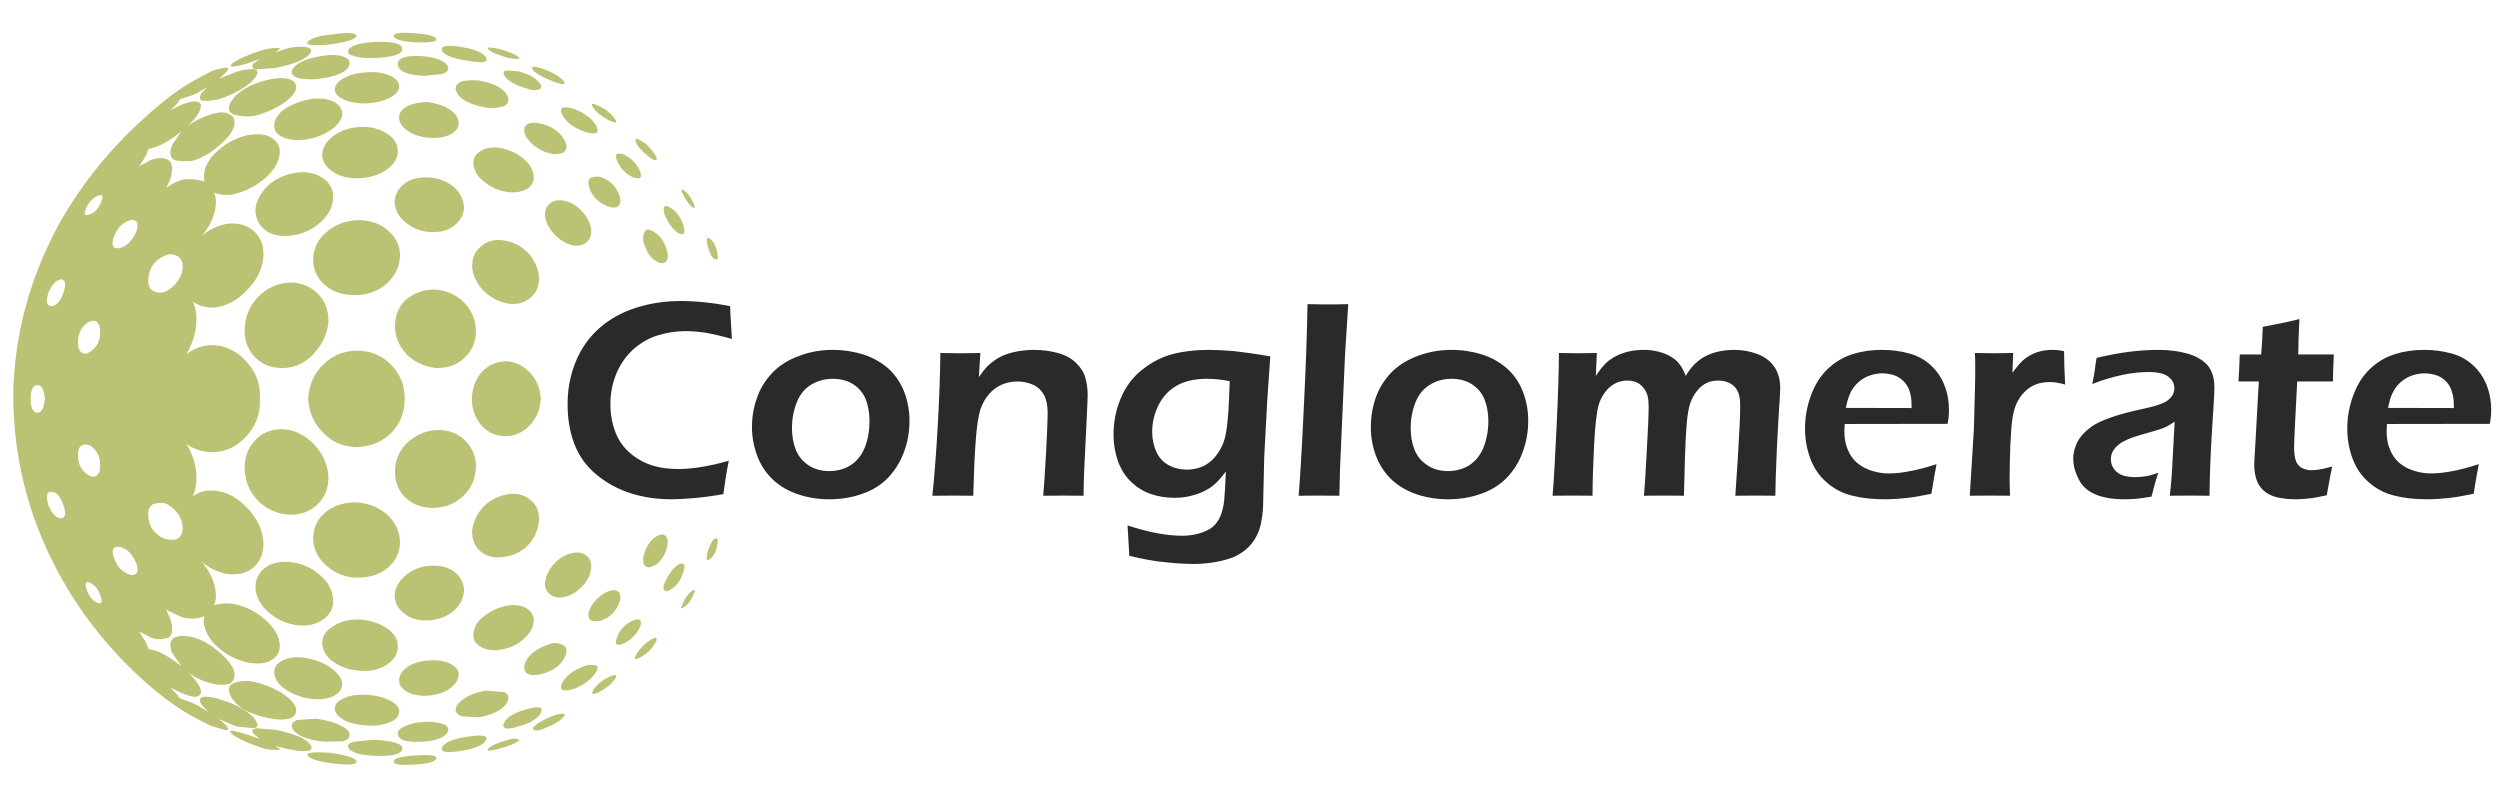 <?xml version="1.0" encoding="UTF-8"?>
<!DOCTYPE svg PUBLIC "-//W3C//DTD SVG 1.1//EN" "http://www.w3.org/Graphics/SVG/1.1/DTD/svg11.dtd">
<!-- Creator: CorelDRAW X8 -->
<svg xmlns="http://www.w3.org/2000/svg" xml:space="preserve" width="169.333mm" height="54.187mm" version="1.1" style="shape-rendering:geometricPrecision; text-rendering:geometricPrecision; image-rendering:optimizeQuality; fill-rule:evenodd; clip-rule:evenodd"
viewBox="0 0 16933 5419"
 xmlns:xlink="http://www.w3.org/1999/xlink">
 <defs>
  <style type="text/css">
   <![CDATA[
    .fil0 {fill:#BBC274}
    .fil1 {fill:#2B2A29;fill-rule:nonzero}
   ]]>
  </style>
 </defs>
 <g id="Layer_x0020_1">
  <path class="fil0" d="M3307 5070c16,-18 59,-37 134,-59 44,-14 62,-6 78,3 -22,19 -66,38 -131,56 -72,19 -97,19 -81,0zm-184 16l0 0c-96,16 -140,9 -130,-22 15,-34 71,-59 174,-74 100,-16 140,-7 124,24 -15,32 -71,56 -168,72zm-308 31l0 0c100,-6 147,0 140,22 -12,22 -62,37 -152,40 -90,6 -137,0 -137,-22 0,-21 50,-34 149,-40zm1812 -1033l0 0c12,-34 31,-59 59,-81 22,-16 25,-6 9,31 -19,37 -37,62 -59,75 -25,22 -28,12 -9,-25zm-91 -87l0 0c-40,25 -53,-14 -34,-50 28,-62 59,-103 97,-125 37,-15 46,3 28,56 -19,59 -50,97 -91,119zm321 -299l0 0c-9,43 -28,75 -50,90 -22,16 -25,-3 -15,-50 15,-46 31,-77 49,-90 22,-9 25,6 16,50zm-1752 884l0 0c-6,34 -28,62 -66,87 -40,25 -90,40 -143,43 -53,4 -99,-6 -137,-24 -37,-22 -56,-47 -56,-81 0,-35 19,-63 59,-91 41,-28 94,-40 153,-43 59,-3 106,6 143,28 37,19 53,47 47,81zm-69 367l0 0c-15,44 -74,69 -180,75 -109,6 -162,-13 -162,-56 0,-19 15,-35 50,-50 34,-16 78,-25 127,-28 41,-5 81,3 122,12 31,10 46,25 43,47zm255 -271l0 0c41,3 81,7 122,10 25,9 34,28 28,56 -19,53 -84,93 -196,115 -40,-2 -79,-4 -118,-7 -28,-9 -44,-28 -41,-52 6,-25 28,-50 68,-75 41,-25 88,-40 137,-47zm-619 -644l0 0c3,-50 25,-93 72,-134 46,-40 105,-65 174,-68 68,-4 125,12 165,46 40,35 62,78 59,131 -6,53 -31,97 -75,134 -46,34 -99,56 -165,59 -65,3 -118,-9 -161,-44 -44,-31 -66,-71 -69,-124zm1640 395l0 0c25,-40 60,-74 100,-99 19,-10 31,-13 34,-6 4,10 0,20 -9,31 -22,40 -56,74 -97,96 -40,22 -50,16 -28,-22zm-650 402l0 0c-25,40 -75,71 -153,90 -77,25 -112,16 -96,-25 22,-40 75,-72 159,-93 80,-22 112,-13 90,28zm155 25l0 0c-24,28 -71,56 -137,81 -52,19 -71,13 -71,-7 25,-28 71,-56 143,-84 62,-18 84,-15 65,10zm218 -349l0 0c16,6 16,19 4,41 -25,46 -75,87 -150,118 -75,22 -103,12 -84,-34 25,-53 78,-94 159,-122 24,-9 47,-7 71,-3zm22 181l0 0c-43,21 -56,15 -40,-13 22,-34 56,-65 109,-90 46,-22 59,-16 37,18 -22,32 -59,60 -106,85zm277 -439l0 0c-22,46 -56,84 -109,109 -50,22 -65,6 -46,-41 21,-56 59,-93 111,-115 22,-9 38,-9 47,0 6,9 6,25 -3,47zm-292 -190l0 0c28,-28 56,-47 84,-56 31,-9 53,-6 65,9 12,16 15,34 6,63 -22,65 -65,108 -131,130 -23,4 -46,6 -65,-3 -15,-12 -19,-34 -12,-62 9,-28 25,-53 53,-81zm-228 311l0 0c22,13 28,34 19,62 -25,69 -81,112 -168,134 -33,8 -65,13 -93,-3 -19,-9 -25,-31 -19,-62 19,-62 78,-109 174,-140 32,-11 60,-4 87,9zm-239 -243l0 0c34,25 46,60 37,100 -9,40 -34,78 -78,112 -40,34 -90,53 -146,62 -56,10 -100,0 -134,-21 -37,-22 -53,-53 -47,-94 4,-40 28,-81 75,-115 44,-34 97,-59 156,-69 59,-9 102,0 137,25zm305 -382l0 0c43,-7 77,3 99,24 22,22 31,56 22,97 -9,44 -31,81 -65,112 -31,34 -69,56 -112,65 -41,10 -75,3 -100,-18 -28,-22 -37,-53 -31,-94 9,-43 31,-84 68,-121 35,-34 75,-56 119,-65zm479 18l0 0c22,-74 56,-121 109,-140 22,-6 37,0 47,16 9,15 9,37 3,68 -19,69 -53,112 -103,131 -22,9 -37,6 -50,-10 -9,-12 -12,-34 -6,-65zm-1080 -336l0 0c50,-47 106,-71 171,-81 62,-6 112,10 153,50 37,34 53,84 46,143 -9,62 -34,115 -77,159 -47,43 -100,68 -162,75 -62,9 -115,-4 -156,-38 -40,-34 -59,-84 -56,-143 6,-59 34,-115 81,-165zm-523 -426l0 0c56,-53 125,-84 202,-88 78,-3 144,22 193,72 50,50 75,112 72,184 -3,75 -31,137 -84,190 -53,49 -115,77 -193,81 -75,3 -140,-16 -193,-63 -53,-46 -78,-109 -78,-183 0,-75 28,-140 81,-193zm190 -1040l0 0c78,6 140,34 193,84 53,53 81,115 84,187 3,75 -22,137 -72,187 -49,50 -115,74 -193,74 -77,-6 -146,-37 -202,-90 -53,-56 -81,-121 -81,-193 0,-74 25,-137 78,-183 53,-44 118,-66 193,-66zm719 738l0 0c-1,1 -2,2 -3,3 1,1 2,2 3,3 -1,0 -2,0 -3,0 -3,69 -28,124 -69,171 -43,47 -96,75 -158,78 -66,3 -122,-19 -168,-65 -47,-50 -69,-112 -72,-187 3,-75 25,-137 72,-187 46,-46 102,-68 168,-68 62,6 115,34 158,81 41,46 66,102 69,171 1,0 2,0 3,0zm-16 -837l0 0c7,59 -9,109 -46,146 -41,40 -91,56 -153,50 -65,-10 -121,-38 -171,-84 -47,-47 -75,-103 -81,-162 -3,-59 16,-106 56,-140 41,-38 94,-53 156,-44 62,10 115,34 162,81 43,44 68,94 77,153zm352 -324l0 0c9,40 0,75 -22,96 -22,25 -56,35 -99,28 -44,-9 -84,-34 -119,-68 -37,-38 -59,-78 -68,-118 -6,-44 3,-75 31,-97 25,-22 59,-28 100,-18 43,9 81,31 112,65 34,34 56,71 65,112zm178 -495l0 0c15,-5 30,-3 46,3 50,25 87,62 109,112 9,22 9,38 3,47 -13,4 -29,4 -47,-3 -52,-22 -90,-62 -111,-115 -10,-22 -10,-35 0,-44zm-113 156l0 0c66,21 109,65 131,130 9,28 6,50 -6,63 -12,15 -34,18 -65,9 -72,-25 -119,-72 -137,-137 -7,-28 -5,-53 12,-59 20,-7 41,-13 65,-6zm97 -396l0 0c22,32 9,35 -37,13 -53,-28 -87,-56 -109,-87 -19,-31 -7,-35 40,-10 44,19 78,47 106,84zm-591 38l0 0c25,-13 57,-12 93,-3 87,21 143,68 168,133 9,28 3,50 -19,63 -29,11 -58,13 -87,6 -40,-9 -78,-28 -112,-56 -34,-28 -56,-56 -62,-84 -6,-28 0,-47 19,-59zm317 -103l0 0c72,28 121,65 150,115 24,50 0,62 -75,41 -81,-28 -134,-69 -159,-122 -19,-46 9,-56 84,-34zm-72 -190l0 0c19,28 -3,28 -65,6 -72,-28 -118,-52 -143,-80 -16,-28 6,-28 71,-7 66,25 113,53 137,81zm-308 -65l0 0c78,19 128,50 153,90 9,16 3,28 -13,34 -26,7 -52,5 -77,-6 -88,-25 -140,-56 -159,-96 -6,-16 0,-25 19,-28 25,2 51,4 77,6zm-255 541l0 0c34,-21 78,-31 134,-21 53,9 103,31 146,62 44,34 69,71 78,112 9,40 -3,75 -37,99 -35,22 -78,32 -137,25 -59,-9 -112,-31 -156,-68 -47,-34 -71,-75 -75,-115 -6,-41 10,-72 47,-94zm-112 371l0 0c3,53 -19,93 -59,127 -40,38 -97,53 -165,50 -69,-3 -128,-28 -174,-68 -47,-38 -69,-84 -72,-137 3,-50 25,-91 69,-125 43,-31 96,-43 161,-40 66,3 119,25 165,59 44,37 69,81 75,134zm-56 -788l0 0c-3,-25 13,-43 41,-56 39,-8 78,-9 118,-6 112,22 177,59 196,115 6,28 -3,47 -28,59 -41,12 -81,16 -122,10 -121,-22 -189,-63 -205,-122zm-327 112l0 0c38,-18 84,-28 137,-28 53,7 103,22 143,47 38,22 60,50 66,84 6,34 -10,62 -47,84 -37,22 -84,31 -143,28 -59,-3 -112,-19 -153,-47 -40,-28 -59,-56 -59,-90 0,-34 19,-59 56,-78zm-65 -286l0 0c0,-40 53,-59 162,-53 106,9 165,34 180,78 3,19 -12,34 -43,44 -41,4 -81,8 -122,12 -118,-6 -177,-34 -177,-81zm1821 1332l0 0c-10,16 -25,22 -47,16 -53,-19 -87,-66 -109,-137 -6,-31 -3,-56 6,-72 14,-24 32,-19 50,-9 49,24 84,68 103,137 9,28 6,50 -3,65zm277 -100l0 0c-10,-46 -7,-62 15,-49 22,15 41,46 50,90 9,44 6,59 -16,50 -18,-9 -34,-41 -49,-91zm-256 -261l0 0c41,22 72,62 91,118 18,56 9,75 -28,60 -38,-22 -69,-63 -97,-125 -15,-56 -6,-75 34,-53zm100 -112l0 0c22,16 44,44 59,81 16,34 13,44 -9,28 -22,-19 -41,-47 -59,-81 -19,-34 -16,-44 9,-28zm-190 -209l0 0c-11,5 -23,-1 -34,-9 -40,-28 -75,-59 -100,-99 -18,-35 -9,-44 28,-22 41,22 72,56 97,96 8,12 14,23 9,34zm-1323 -765l0 0c94,15 150,40 168,71 19,35 -21,41 -124,22 -103,-15 -162,-37 -174,-71 -10,-28 34,-38 130,-22zm265 15l0 0c65,19 109,38 131,60 3,8 -23,8 -78,0 -78,-25 -125,-44 -134,-60 -16,-15 9,-15 81,0zm-433 -71l0 0c7,22 -40,28 -140,25 -99,-6 -149,-22 -149,-44 0,-19 47,-25 137,-19 90,7 140,19 152,38zm-557 4762l0 0c45,-4 90,-9 134,-13 128,7 193,25 193,59 -3,38 -62,53 -177,50 -116,-3 -178,-25 -190,-59 -7,-15 6,-28 40,-37zm-314 96l0 0c-16,-22 31,-28 143,-22 115,16 177,35 187,57 6,24 -44,30 -146,18 -103,-12 -165,-31 -184,-53zm-1429 -1039l0 0c31,15 41,3 25,-44 -15,-47 -40,-75 -71,-90 -28,-13 -38,3 -22,47 15,46 40,74 68,87zm1021 896l0 0c28,9 56,19 84,28 -14,-11 -29,-23 -43,-34 -16,-19 -10,-31 18,-38 43,4 85,7 128,10 140,28 221,65 243,109 18,40 -35,46 -159,22 -28,-8 -56,-15 -84,-22 12,8 25,16 37,25 -38,5 -76,3 -115,-7 -103,-34 -171,-65 -212,-96 -37,-34 -3,-31 103,3zm47 -358l0 0c65,16 124,38 180,72 53,34 88,68 100,102 9,35 -3,59 -37,72 -35,12 -84,12 -144,0 -140,-28 -230,-81 -264,-159 -16,-37 -9,-62 22,-78 48,-19 95,-19 143,-9zm644 352l0 0c3,22 -9,40 -43,50 -43,1 -85,2 -128,3 -121,-13 -196,-44 -218,-94 -9,-21 3,-40 34,-53 44,-3 88,-6 131,-9 59,9 112,22 153,41 43,21 68,40 71,62zm-47 -237l0 0c41,-22 91,-31 156,-28 65,3 118,16 162,38 43,21 65,46 65,74 0,31 -18,56 -59,72 -40,19 -90,28 -149,25 -59,-3 -112,-13 -153,-31 -43,-22 -68,-47 -74,-75 -4,-31 12,-56 52,-75zm-90 -218l0 0c50,35 78,69 87,106 3,41 -15,69 -53,90 -40,22 -90,29 -152,22 -59,-6 -115,-25 -165,-56 -47,-28 -78,-62 -87,-102 -10,-41 3,-72 40,-94 38,-25 87,-34 153,-28 65,10 124,28 177,62zm196 -320l0 0c78,3 140,25 193,59 50,34 75,75 75,125 0,49 -25,90 -72,121 -46,31 -102,47 -171,43 -68,-3 -127,-18 -180,-52 -53,-32 -81,-72 -88,-122 -6,-50 16,-90 63,-121 46,-34 105,-53 180,-53zm-694 -190l0 0c-9,-62 10,-112 50,-149 44,-41 103,-56 177,-50 75,6 144,34 203,84 56,46 87,99 93,162 6,59 -15,105 -62,140 -47,34 -103,50 -174,43 -72,-9 -134,-34 -187,-78 -53,-40 -87,-93 -100,-152zm669 -604l0 0c84,3 159,31 218,81 59,53 87,115 90,187 0,71 -28,131 -84,177 -52,44 -121,66 -202,66 -78,0 -146,-25 -205,-75 -59,-47 -91,-106 -97,-177 -3,-72 19,-131 72,-181 53,-50 124,-75 208,-78zm-681 -410l0 0c46,-57 112,-85 190,-85 81,3 152,38 211,97 59,59 94,131 103,215 3,84 -22,149 -75,199 -53,50 -118,71 -196,68 -78,-6 -146,-37 -202,-90 -56,-56 -87,-124 -93,-202 -7,-81 15,-150 62,-202zm-946 793l0 0c21,59 59,93 108,109 22,3 35,0 44,-16 9,-15 6,-34 -3,-62 -28,-65 -65,-102 -115,-112 -47,-3 -56,22 -34,81zm426 -311l0 0c-25,-31 -53,-53 -84,-66 -28,-3 -56,-4 -84,10 -22,15 -31,40 -28,74 3,78 44,131 115,159 27,5 54,8 81,0 25,-15 37,-40 37,-74 0,-35 -12,-69 -37,-103zm-672 -402l0 0c-3,66 18,112 65,143 22,16 41,19 56,10 16,-10 25,-25 28,-53 6,-65 -15,-118 -65,-153 -17,-7 -34,-13 -56,-3 -19,10 -28,28 -28,56zm-224 -370l0 0c-7,-62 -22,-93 -50,-93 -31,0 -47,31 -47,93 0,62 16,93 47,93 28,0 43,-31 50,-93zm127 725l0 0c-22,-62 -46,-93 -81,-96 -34,-4 -40,25 -25,84 22,59 50,90 81,96 35,3 44,-25 25,-84zm-81 -1354l0 0c35,-3 59,-34 81,-96 19,-59 10,-87 -25,-84 -31,9 -59,40 -81,96 -15,59 -9,87 25,84zm299 103l0 0c-15,-6 -34,-3 -56,9 -47,34 -68,84 -65,146 0,29 9,47 28,60 15,9 34,6 56,-10 50,-34 71,-84 65,-149 -3,-28 -12,-47 -28,-56zm383 -209l0 0c22,16 50,19 84,10 31,-13 59,-34 84,-69 25,-34 37,-68 37,-102 0,-35 -12,-56 -37,-72 -23,-12 -54,-17 -81,-3 -71,28 -112,84 -115,162 -3,34 6,59 28,74zm1382 408l0 0c93,0 171,31 233,94 62,62 94,140 94,233 0,93 -32,171 -94,233 -62,60 -140,91 -233,94 -90,-3 -165,-34 -224,-97 -63,-59 -97,-137 -103,-227 0,-2 0,-4 0,-6 6,-94 40,-171 103,-230 59,-60 134,-91 224,-94zm-293 -632l0 0c6,-71 38,-130 97,-177 59,-47 127,-72 205,-75 81,0 150,22 202,69 56,46 84,102 84,174 -3,72 -31,134 -90,187 -59,53 -134,78 -218,78 -84,0 -155,-25 -208,-75 -53,-50 -75,-109 -72,-181zm-168 171l0 0c78,-3 143,22 196,72 53,53 78,118 75,199 -9,81 -44,153 -103,215 -59,62 -130,93 -211,93 -78,0 -144,-28 -190,-80 -47,-53 -69,-119 -62,-200 6,-81 37,-149 93,-205 56,-56 124,-87 202,-94zm209 -401l0 0c-59,50 -128,78 -203,84 -74,6 -133,-9 -177,-50 -40,-40 -59,-90 -50,-149 13,-59 47,-112 100,-156 53,-40 115,-65 187,-74 71,-7 127,9 174,43 47,34 68,84 62,143 -6,59 -37,112 -93,159zm289 -654l0 0c69,0 125,16 171,47 47,31 72,69 72,115 0,50 -25,94 -75,128 -53,37 -115,56 -193,59 -75,0 -134,-16 -180,-50 -47,-34 -69,-75 -63,-124 7,-47 35,-87 88,-122 49,-34 109,-49 180,-53zm-109 -336l0 0c41,-21 94,-31 153,-34 59,-3 109,6 149,25 41,19 59,44 59,71 0,28 -22,57 -65,78 -44,22 -97,35 -162,38 -65,0 -118,-10 -156,-31 -40,-19 -56,-44 -52,-72 6,-31 31,-56 74,-75zm-395 203l0 0c50,-28 106,-47 165,-56 62,-7 112,0 152,21 38,22 56,50 53,91 -9,40 -37,74 -87,105 -53,35 -112,53 -177,60 -66,6 -115,-4 -153,-25 -37,-22 -50,-53 -40,-94 9,-40 40,-74 87,-102zm19 -187l0 0c34,15 46,37 37,68 -12,35 -47,69 -100,103 -56,34 -115,59 -180,75 -47,8 -97,3 -143,-10 -31,-15 -38,-40 -22,-74 15,-35 50,-69 100,-100 49,-28 105,-50 164,-62 60,-13 109,-13 144,0zm-1084 952l0 0c-49,16 -87,50 -108,106 -25,62 -13,90 34,84 50,-12 87,-50 115,-112 9,-28 12,-50 3,-65 -9,-13 -22,-16 -44,-13zm-220 -165l0 0c-35,16 -60,41 -78,81 -19,41 -13,56 18,47 32,-9 60,-34 81,-81 19,-44 13,-59 -21,-47zm-274 2540l0 0c-189,-354 -299,-753 -299,-1195 0,-3 0,-6 0,-10 9,-392 109,-765 299,-1123 146,-265 330,-498 547,-700 112,-105 213,-188 305,-248 59,-38 122,-70 184,-104 39,-18 70,-22 103,-28 22,0 22,9 3,31 -15,15 -29,29 -44,44 39,-16 77,-31 116,-47 35,-13 74,-17 115,-19 28,7 34,22 18,47 -15,28 -46,56 -96,87 -53,31 -106,56 -159,72 -37,8 -75,13 -112,9 -19,-6 -19,-25 -3,-53 13,-13 27,-27 40,-40 -44,27 -89,56 -133,65 -18,6 -36,12 -53,19 -7,9 -13,18 -19,28 -16,15 -31,31 -47,46 25,-12 50,-25 75,-37 53,-22 90,-28 112,-19 25,10 28,31 6,72 -15,28 -40,56 -71,87 43,-31 93,-56 152,-75 56,-18 100,-18 128,0 31,16 40,47 28,88 -19,46 -56,90 -112,133 -53,47 -112,78 -171,94 -43,2 -85,6 -128,-10 -22,-21 -25,-53 -6,-99 21,-30 41,-60 62,-91 -56,47 -112,81 -165,103 -20,6 -39,11 -59,16 -5,15 -10,31 -16,46 -15,24 -31,48 -46,72 27,-14 54,-29 81,-44 58,-20 96,-13 121,4 25,21 28,65 9,127 -9,20 -18,40 -28,59 38,-28 75,-46 112,-56 49,-7 98,-3 147,13 -4,-28 -4,-53 3,-81 15,-53 53,-103 109,-146 53,-44 115,-72 183,-88 72,-12 125,-6 165,22 44,28 59,72 47,125 -13,56 -50,109 -112,158 -62,50 -131,81 -202,97 -46,8 -88,3 -128,-12 16,34 16,77 6,124 -15,62 -46,121 -93,174 50,-47 109,-74 174,-87 78,-9 140,9 187,53 47,44 68,106 59,187 -12,81 -50,152 -115,215 -62,65 -134,102 -212,112 -59,3 -109,-10 -149,-41 22,53 28,106 22,162 -7,65 -28,131 -66,196 47,-37 103,-59 162,-62 87,-3 165,31 230,96 72,72 109,156 106,255 0,8 0,15 0,22 3,103 -34,187 -106,259 -65,65 -143,96 -230,93 -59,-3 -115,-22 -162,-56 38,62 59,124 66,190 6,59 0,115 -22,165 40,-31 90,-44 149,-38 78,7 147,44 212,109 65,66 103,137 115,218 9,78 -12,140 -59,187 -47,44 -109,59 -187,50 -65,-13 -124,-41 -174,-87 47,53 78,112 93,174 10,50 10,90 -6,124 43,-12 85,-15 128,-9 71,12 140,44 202,93 62,50 99,103 112,159 12,56 -3,97 -47,125 -40,28 -93,34 -165,21 -68,-15 -130,-43 -183,-87 -56,-43 -94,-93 -109,-149 -10,-25 -10,-50 -3,-78 -49,20 -98,19 -147,9 -37,-17 -74,-35 -112,-52 10,20 19,41 28,62 19,59 16,102 -9,124 -44,18 -84,15 -121,3 -27,-14 -54,-29 -81,-43 15,25 31,50 46,75 6,14 11,28 16,43 20,5 39,10 59,16 53,21 109,56 165,102 -21,-30 -41,-60 -62,-90 -19,-47 -16,-78 6,-99 43,-24 85,-16 128,-10 59,16 118,47 171,93 56,44 93,88 112,131 12,44 3,75 -28,94 -43,10 -85,9 -128,-4 -59,-15 -109,-40 -149,-71 31,31 53,59 68,84 22,40 19,65 -6,75 -22,9 -59,0 -112,-22 -25,-13 -50,-25 -75,-37 16,16 31,33 47,49 6,9 12,17 19,25 17,6 35,13 53,19 53,17 96,46 137,71 -15,-15 -29,-31 -44,-46 -16,-28 -16,-44 3,-53 30,-7 70,1 112,12 134,41 218,90 255,153 16,25 10,40 -18,46 -39,-4 -77,-8 -115,-12 -40,-17 -79,-33 -119,-50 16,14 31,27 47,41 19,21 19,34 -3,34 -34,-10 -69,-21 -103,-31 -34,-18 -68,-35 -103,-53 -118,-62 -245,-156 -383,-283 -217,-203 -403,-438 -550,-713zm1970 -3523l0 0c12,-34 74,-53 190,-59 115,-3 174,12 177,46 0,38 -65,59 -193,63 -44,2 -89,0 -134,-13 -34,-9 -47,-22 -40,-37zm-252 9l0 0c-25,47 -106,81 -243,109 -43,3 -85,6 -128,9 -28,-6 -34,-18 -18,-40 14,-10 29,-21 43,-31 -28,10 -56,21 -84,31 -99,28 -134,28 -103,0 41,-31 112,-62 212,-93 52,-13 87,-14 115,-10 -12,10 -25,19 -37,28 28,-9 56,-18 84,-28 39,-8 80,-13 124,-9 29,6 41,19 35,34zm218 31l0 0c34,13 46,28 43,50 -9,53 -84,87 -224,103 -45,2 -90,3 -131,-10 -31,-12 -43,-28 -34,-49 22,-50 97,-84 218,-100 43,-7 85,-7 128,6zm-56 -152l0 0c102,-16 150,-4 146,15 -10,22 -72,41 -187,56 -112,10 -159,3 -143,-18 19,-25 81,-44 184,-53z"/>
  <path class="fil1" d="M4936 3121c-15,74 -27,149 -37,226 -72,13 -139,22 -199,27 -60,5 -111,8 -154,8 -95,0 -186,-13 -272,-40 -86,-27 -164,-69 -233,-126 -70,-57 -120,-127 -151,-209 -31,-81 -46,-171 -46,-268 0,-105 19,-202 56,-291 37,-90 91,-165 161,-227 70,-61 153,-107 249,-137 95,-30 195,-45 299,-45 103,0 215,11 336,35 2,56 4,96 6,120l6 102c-71,-20 -131,-34 -178,-42 -48,-7 -93,-11 -136,-11 -68,0 -133,11 -196,31 -62,21 -117,54 -165,99 -47,45 -84,99 -110,163 -25,64 -38,130 -38,200 0,82 16,156 47,222 32,65 83,118 153,158 69,41 156,61 259,61 95,0 210,-18 343,-56zm704 -751c73,0 143,11 210,32 66,22 123,55 170,97 46,43 81,96 105,157 23,62 35,127 35,195 0,73 -12,143 -37,210 -25,67 -61,125 -107,174 -47,49 -106,86 -176,110 -70,25 -145,37 -224,37 -73,0 -143,-11 -209,-33 -67,-22 -123,-55 -170,-98 -47,-44 -83,-97 -107,-160 -24,-63 -37,-128 -37,-197 0,-69 11,-136 34,-199 22,-64 57,-120 104,-170 47,-49 107,-87 181,-114 73,-28 149,-41 228,-41zm0 196c-55,0 -104,14 -148,41 -43,26 -75,66 -96,120 -21,53 -32,110 -32,173 0,55 9,104 26,147 17,43 46,78 85,104 40,27 87,40 141,40 56,0 105,-14 147,-41 42,-28 74,-68 95,-121 21,-54 31,-113 31,-177 0,-53 -8,-100 -24,-144 -17,-42 -44,-77 -83,-103 -39,-26 -86,-39 -142,-39zm675 792c15,-144 27,-305 37,-485 10,-179 16,-340 17,-482 59,1 105,2 140,2 41,0 85,-1 131,-2l-10 163c19,-28 37,-50 52,-67 15,-16 34,-32 57,-48 23,-16 47,-28 74,-38 26,-10 55,-17 88,-23 32,-5 66,-8 102,-8 56,0 110,7 162,21 51,14 93,37 124,68 32,31 53,65 63,102 10,36 15,75 15,117 0,16 -1,44 -3,81l-20 415c-3,58 -4,119 -5,184 -50,-1 -92,-1 -128,-1 -48,0 -96,0 -145,1 5,-55 11,-151 19,-288 7,-137 11,-228 11,-272 0,-50 -8,-90 -24,-121 -16,-30 -40,-54 -73,-70 -34,-15 -70,-23 -108,-23 -38,0 -73,7 -107,22 -32,14 -61,36 -85,63 -25,29 -45,64 -59,106 -14,44 -25,118 -32,220 -7,90 -12,211 -16,363 -49,-1 -93,-1 -132,-1 -40,0 -88,0 -145,1zm1322 201c142,47 266,70 370,70 40,0 78,-5 113,-15 36,-10 66,-24 90,-42 24,-19 42,-44 56,-76 13,-32 22,-69 26,-111 4,-42 8,-106 11,-191 -25,33 -47,59 -67,78 -20,19 -43,36 -71,50 -27,15 -59,27 -96,36 -37,10 -75,14 -116,14 -56,0 -109,-9 -159,-26 -50,-17 -94,-45 -133,-82 -39,-38 -69,-85 -89,-141 -20,-57 -30,-116 -30,-177 0,-88 16,-171 50,-250 33,-78 81,-143 146,-193 64,-51 133,-86 206,-105 73,-19 154,-28 243,-28 50,0 106,3 169,8 62,7 145,18 248,36l-21 302 -20 377 -8 341c-2,39 -7,76 -14,112 -8,36 -20,68 -37,97 -16,29 -37,54 -62,76 -25,22 -54,40 -86,54 -32,13 -72,25 -119,33 -47,9 -98,14 -151,14 -58,0 -124,-4 -197,-12 -74,-7 -154,-22 -240,-43l-12 -206zm692 -977c-55,-11 -106,-16 -153,-16 -82,0 -150,15 -204,45 -53,30 -95,74 -124,131 -29,58 -44,119 -44,183 0,48 9,92 27,133 18,40 45,71 83,92 38,21 79,31 125,31 32,0 62,-5 90,-15 29,-10 54,-26 77,-46 23,-21 43,-47 60,-78 18,-31 30,-66 37,-105 7,-39 13,-88 17,-147 3,-58 7,-128 9,-208zm467 776c9,-107 21,-299 34,-577 14,-278 23,-519 26,-721 66,2 112,2 140,2 37,0 83,0 136,-2l-22 347 -34 775 -4 176c-51,-1 -95,-1 -131,-1 -12,0 -61,0 -145,1zm1035 -988c73,0 143,11 210,32 67,22 123,55 170,97 47,43 82,96 105,157 24,62 35,127 35,195 0,73 -12,143 -37,210 -24,67 -60,125 -107,174 -47,49 -106,86 -176,110 -70,25 -144,37 -223,37 -74,0 -144,-11 -210,-33 -66,-22 -123,-55 -170,-98 -47,-44 -82,-97 -107,-160 -24,-63 -36,-128 -36,-197 0,-69 11,-136 33,-199 22,-64 57,-120 104,-170 47,-49 108,-87 181,-114 74,-28 150,-41 228,-41zm0 196c-55,0 -104,14 -147,41 -43,26 -76,66 -97,120 -21,53 -32,110 -32,173 0,55 9,104 26,147 18,43 46,78 86,104 39,27 86,40 141,40 55,0 104,-14 146,-41 42,-28 74,-68 95,-121 21,-54 32,-113 32,-177 0,-53 -8,-100 -25,-144 -16,-42 -44,-77 -83,-103 -39,-26 -86,-39 -142,-39zm685 792c9,-107 18,-268 28,-483 10,-214 15,-376 15,-484 54,1 97,2 131,2 38,0 80,-1 126,-2l-7 155c20,-30 39,-55 56,-73 16,-19 38,-36 65,-52 26,-16 57,-28 93,-38 35,-9 72,-13 110,-13 29,0 56,2 82,8 27,5 51,13 73,23 22,9 40,21 56,33 16,13 28,27 39,42 11,16 23,39 35,70 14,-23 27,-41 39,-56 12,-15 27,-30 47,-46 20,-16 41,-29 66,-40 24,-11 51,-19 81,-25 30,-6 61,-9 94,-9 55,0 107,9 156,27 49,18 87,46 115,85 28,39 42,88 42,145 0,30 -3,75 -7,134 -4,59 -10,155 -16,288 -6,134 -9,236 -10,309 -47,-1 -87,-1 -123,-1 -42,0 -91,0 -148,1 6,-81 11,-167 17,-256l12 -217c3,-56 4,-102 4,-140 0,-45 -7,-79 -21,-103 -14,-23 -32,-39 -55,-49 -21,-10 -46,-15 -73,-15 -29,0 -55,5 -78,16 -23,11 -45,28 -65,53 -20,24 -35,52 -46,84 -11,32 -19,77 -24,135 -5,58 -9,134 -12,228l-7 264c-53,-1 -96,-1 -131,-1 -35,0 -82,0 -140,1 5,-48 11,-148 19,-299 9,-150 13,-252 13,-305 0,-27 -2,-51 -7,-70 -4,-19 -13,-38 -27,-55 -14,-18 -29,-31 -48,-39 -18,-8 -40,-12 -64,-12 -44,0 -83,15 -117,44 -33,29 -58,68 -74,116 -15,49 -26,144 -33,285 -7,141 -10,252 -10,335 -58,-1 -102,-1 -132,-1 -33,0 -80,0 -139,1zm2601 -214c-8,38 -19,105 -35,201 -68,14 -126,24 -173,29 -47,5 -94,8 -142,8 -83,0 -158,-8 -223,-25 -66,-16 -124,-47 -173,-91 -50,-43 -86,-98 -110,-162 -23,-63 -35,-131 -35,-201 0,-78 14,-153 41,-226 27,-73 65,-133 114,-179 50,-47 106,-80 168,-99 63,-20 129,-29 197,-29 65,0 127,8 185,24 58,16 107,43 147,80 39,36 70,80 91,132 21,52 32,109 32,173 0,30 -3,60 -9,92l-697 1c-2,23 -2,42 -2,56 0,42 7,81 22,116 14,36 35,66 63,91 29,24 62,42 101,54 38,12 76,18 114,18 44,0 91,-5 142,-15 51,-9 112,-25 182,-48zm-615 -381l446 1c0,-31 -1,-54 -3,-68 -2,-15 -6,-32 -12,-51 -7,-19 -16,-36 -28,-50 -11,-14 -24,-26 -40,-36 -15,-10 -33,-17 -52,-22 -21,-5 -42,-8 -65,-8 -27,0 -53,5 -78,13 -25,8 -48,20 -69,36 -20,16 -38,34 -51,54 -13,20 -22,39 -28,57 -7,19 -13,43 -20,74zm840 595l28 -451 7 -263c2,-54 2,-108 2,-162 0,-10 0,-40 -2,-91 59,1 103,2 131,2 32,0 75,-1 128,-2l-5 135c24,-34 45,-59 62,-76 17,-17 37,-31 58,-43 21,-12 45,-21 71,-28 26,-6 53,-9 81,-9 25,0 51,3 78,9 0,60 2,135 7,226 -37,-11 -71,-17 -101,-17 -37,0 -70,5 -98,16 -29,12 -54,28 -76,51 -23,22 -41,50 -56,83 -12,27 -21,61 -27,104 -5,33 -9,89 -13,169 -3,80 -5,158 -5,236 0,29 1,66 3,111 -48,-1 -92,-1 -132,-1 -40,0 -86,0 -141,1zm830 -757c9,-45 15,-76 17,-94 2,-19 6,-46 12,-83 86,-20 162,-34 228,-42 66,-8 130,-12 191,-12 70,0 134,8 192,24 59,16 105,42 138,77 32,36 49,87 49,153 0,36 -5,128 -15,276 -10,148 -16,301 -18,458 -48,-1 -92,-1 -133,-1 -38,0 -84,0 -136,1 9,-76 16,-165 20,-265l13 -237c-24,16 -42,27 -55,34 -13,6 -27,12 -43,17 -16,5 -44,14 -84,25 -40,11 -73,21 -97,29 -24,8 -46,18 -65,28 -20,10 -36,22 -49,35 -14,13 -23,27 -30,41 -6,14 -9,30 -9,46 0,27 8,50 24,69 15,20 35,33 58,41 24,7 52,11 84,11 20,0 42,-2 64,-5 23,-3 53,-11 91,-24 -13,36 -28,90 -46,161 -45,8 -81,13 -108,15 -27,2 -51,3 -74,3 -80,0 -146,-11 -197,-33 -52,-21 -90,-55 -114,-102 -24,-47 -37,-94 -37,-142 0,-27 5,-54 15,-80 9,-27 23,-51 41,-73 19,-23 43,-44 72,-65 29,-20 71,-40 127,-59 55,-20 128,-39 219,-59 24,-5 49,-11 75,-18 26,-8 47,-15 62,-22 16,-7 29,-16 41,-27 11,-11 20,-22 25,-34 5,-13 8,-25 8,-37 0,-26 -8,-47 -25,-65 -16,-17 -37,-30 -62,-36 -26,-7 -55,-10 -86,-10 -116,0 -243,27 -383,81zm1625 559c-8,35 -20,100 -37,195 -53,12 -95,19 -126,22 -30,3 -59,5 -85,5 -47,0 -89,-5 -126,-13 -37,-10 -68,-25 -92,-47 -24,-23 -40,-49 -49,-80 -9,-30 -13,-61 -13,-93 0,-9 1,-20 1,-34 1,-14 3,-59 8,-135l22 -396 -138 0c3,-38 6,-99 9,-183l145 0c4,-37 7,-99 11,-187l112 -22c24,-4 69,-14 136,-31 -5,85 -7,165 -8,240l241 0c-4,85 -6,146 -6,183l-242 0c-14,258 -21,408 -21,449 0,39 5,70 13,91 9,22 23,38 42,47 19,9 39,14 61,14 16,0 32,-1 50,-4 17,-2 48,-9 92,-21zm993 -16c-8,38 -19,105 -35,201 -68,14 -126,24 -173,29 -47,5 -94,8 -142,8 -83,0 -158,-8 -223,-25 -66,-16 -124,-47 -173,-91 -50,-43 -86,-98 -110,-162 -23,-63 -35,-131 -35,-201 0,-78 14,-153 41,-226 27,-73 65,-133 114,-179 50,-47 106,-80 168,-99 63,-20 129,-29 197,-29 65,0 126,8 185,24 58,16 107,43 147,80 39,36 70,80 91,132 21,52 32,109 32,173 0,30 -3,60 -9,92l-697 1c-2,23 -2,42 -2,56 0,42 7,81 22,116 14,36 35,66 63,91 28,24 62,42 100,54 39,12 77,18 115,18 43,0 91,-5 142,-15 51,-9 112,-25 182,-48zm-615 -381l446 1c0,-31 -1,-54 -3,-68 -2,-15 -6,-32 -13,-51 -6,-19 -15,-36 -27,-50 -11,-14 -24,-26 -40,-36 -15,-10 -33,-17 -53,-22 -20,-5 -41,-8 -64,-8 -27,0 -53,5 -78,13 -25,8 -48,20 -69,36 -21,16 -38,34 -51,54 -13,20 -22,39 -29,57 -6,19 -12,43 -19,74z"/>
 </g>
</svg>
